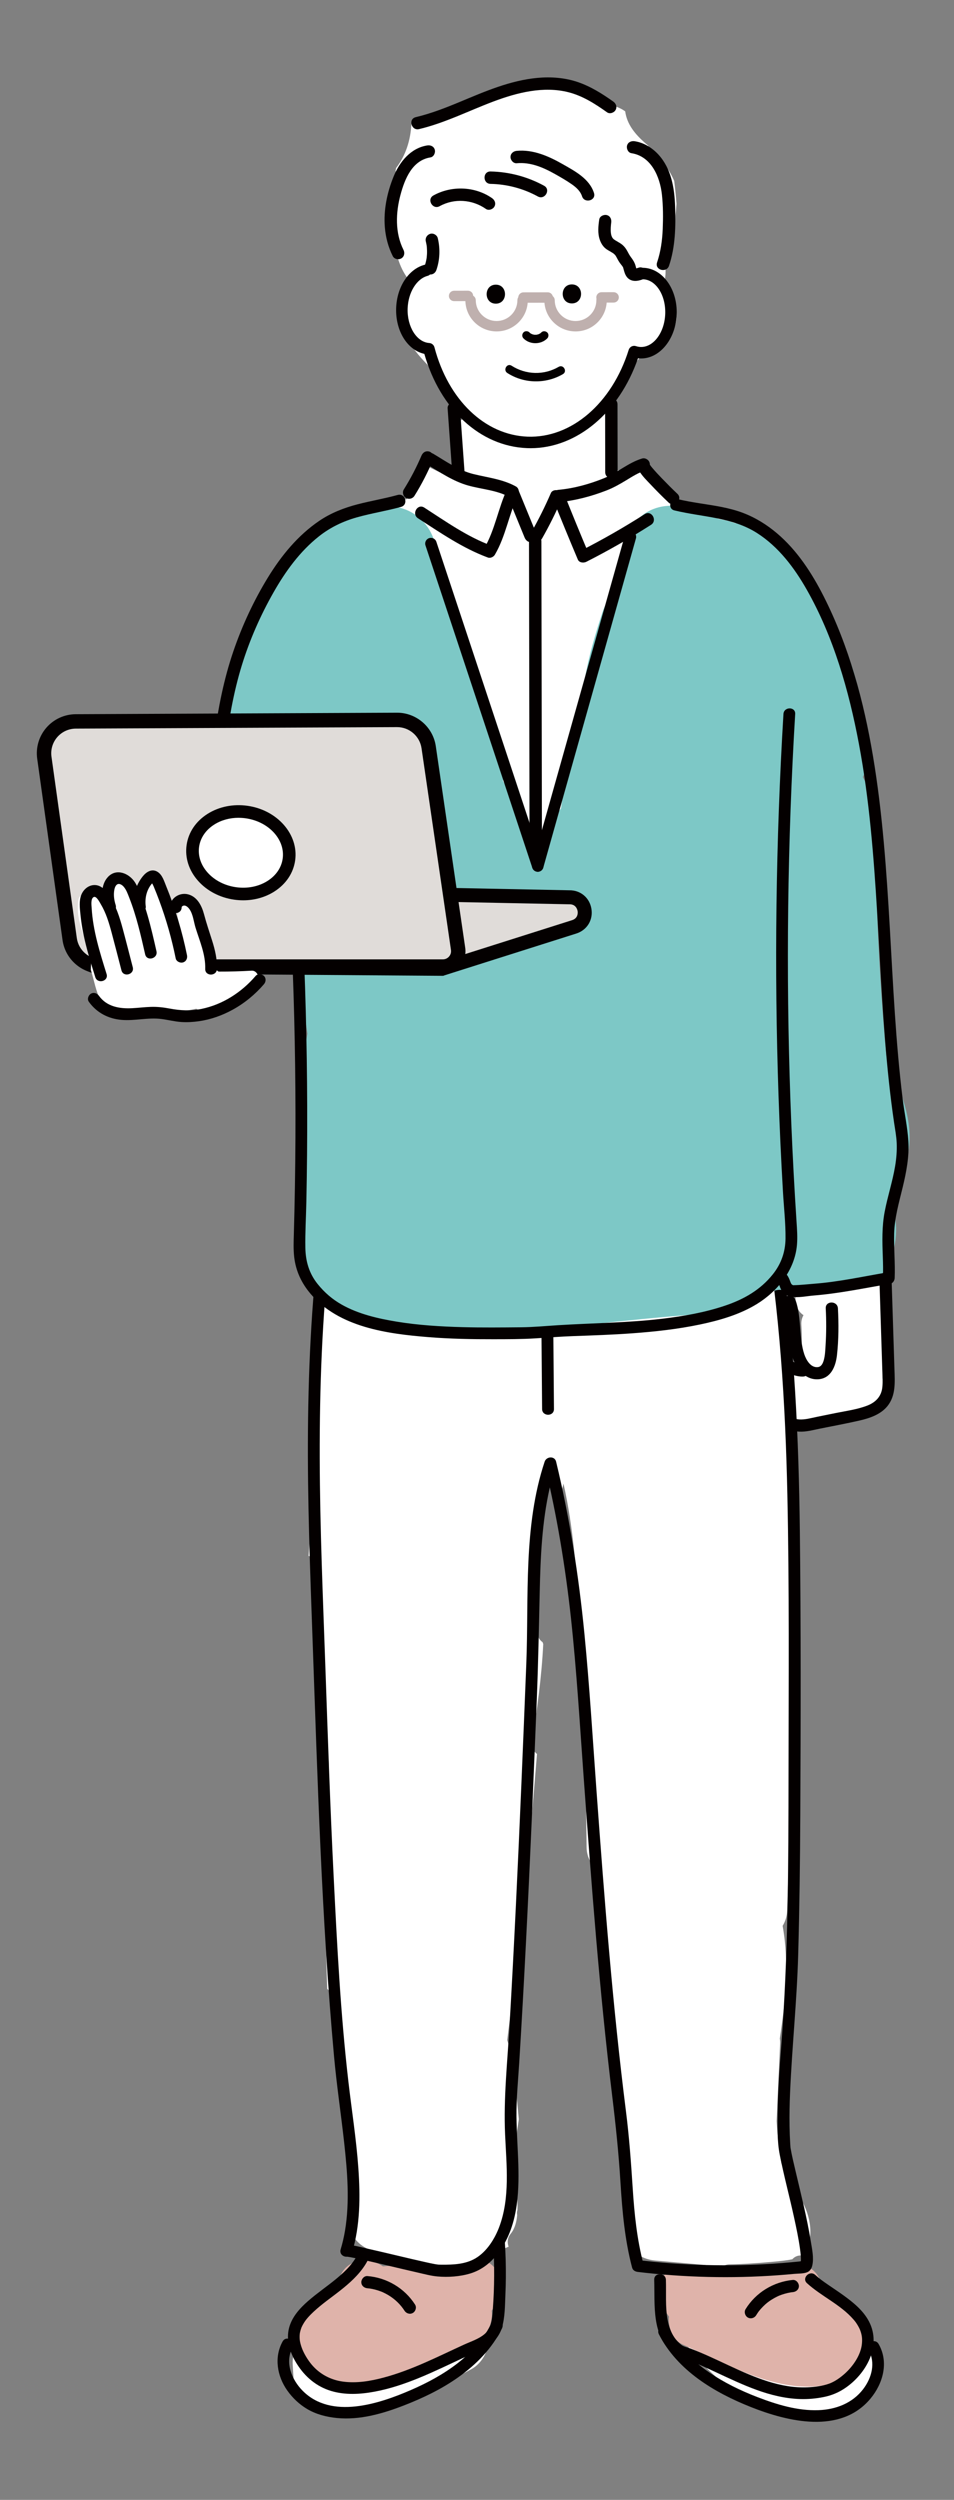 <?xml version="1.0" encoding="UTF-8"?>
<svg id="_レイヤー_1" data-name="レイヤー_1" xmlns="http://www.w3.org/2000/svg" version="1.1" viewBox="0 0 113 296">
  <rect x="0" y="0" width="113" height="296" fill="#808080" stroke="none"/>
  <!-- Generator: Adobe Illustrator 29.5.1, SVG Export Plug-In . SVG Version: 2.1.0 Build 141)  -->
  <defs>
    <style>
      .st0 {
        fill: #e0dcd9;
      }

      .st1 {
        fill: none;
        stroke: #040000;
        stroke-linecap: round;
        stroke-linejoin: round;
        stroke-width: 4.718px;
      }

      .st2 {
        fill: #fff;
      }

      .st3 {
        fill: #7dc8c6;
      }

      .st4 {
        fill: #dfb3aa;
      }

      .st5 {
        fill: #040000;
      }

      .st6 {
        fill: #bfb0ae;
      }
    </style>
  </defs>
  <g>
    <path class="st2" d="M104.528,163.217c.044-1.241.018-2.484-.076-3.721-0-.207-0-.413-0-.62.237-2.277.02-4.625-.001-6.941-0-.228-0-.456-0-.683-0-2.425-3.025-2.88-4.191-1.379-1.443.241-3.091.65-4.168,1.506-.082.026-.165.052-.247.079-1.939.618-2.106,3.351-.671,4.267-.185.322-.284.705-.256,1.142.091,1.417.078,2.838-.109,4.243-.266.009-.528.051-.783.125-.619-.139-1.238-.278-1.857-.417-2.53-.568-4.122,2.898-1.789,4.243.188.108.379.215.574.32.157.194.32.381.49.561.478,1.576,1.852,2.659,3.607,2.738,2.29.103,4.625-.194,6.823-.841,1.887-.556,3.264-2.662,2.655-4.622Z"/>
    <g>
      <path class="st5" d="M97.807,154.918c.077,1.449.074,2.901-.017,4.349-.037.582-.053,1.181-.204,1.748-.095.357-.273.799-.69.857-.867.119-1.407-.853-1.63-1.52-.319-.954-.39-1.966-.472-2.962-.095-1.155-.165-2.356-.568-3.453-.134-.366-.49-.614-.888-.504-.352.097-.639.52-.504.888.807,2.197.292,4.668,1.205,6.845.485,1.157,1.5,2.227,2.856,2.151,1.541-.087,2.097-1.55,2.244-2.869.204-1.829.209-3.694.112-5.529-.049-.924-1.493-.93-1.444,0h0Z"/>
      <path class="st5" d="M104.14,150.689c.098,3.062.195,6.124.293,9.185.024.765.049,1.531.073,2.296.022.691.076,1.393.006,2.083-.111,1.09-.784,1.788-1.776,2.174-1.186.462-2.498.631-3.739.883-.74.15-1.481.301-2.221.451-.698.142-1.423.357-2.142.308-1.165-.079-1.955-1.287-2.632-2.099-.469-.563-.941-1.124-1.406-1.69-.366-.445-.755-.933-.929-1.491-.138-.443-.163-1.021.162-1.401.358-.418.997-.279,1.445-.099.621.248,1.145.694,1.711,1.04.648.395,1.364.688,2.134.664.927-.029.931-1.473,0-1.444-.663.021-1.219-.336-1.754-.69-.602-.398-1.182-.795-1.875-1.022-.697-.228-1.489-.242-2.144.119-.583.321-.993.92-1.137,1.565-.325,1.463.477,2.698,1.366,3.779.525.638,1.057,1.27,1.585,1.905.442.531.88,1.065,1.425,1.495.603.475,1.276.766,2.049.812.821.049,1.657-.183,2.456-.346,1.573-.32,3.157-.607,4.721-.966,1.203-.276,2.504-.714,3.306-1.709.999-1.239.88-2.827.832-4.323-.122-3.827-.244-7.654-.366-11.482-.03-.927-1.473-.931-1.444,0h0Z"/>
    </g>
  </g>
  <path class="st2" d="M57.335,274.737c-1.18-2.017-3.789-2.633-5.798-1.52-2.977,1.65-6.452,2.939-9.774,3.645-.736-.735-1.72-1.199-2.857-1.148-2.183.098-4.378,1.868-4.237,4.237l.095,1.602c.124,2.09,1.85,4.504,4.237,4.237,5.943-.664,11.568-2.35,16.813-5.256,2.001-1.108,2.656-3.855,1.52-5.798Z"/>
  <path class="st2" d="M103.078,277.18c-1.477-1.477-4.559-1.8-5.993,0-.003.004-.239.258-.366.412-.055.036-.115.076-.173.114-.044.013-.099.03-.154.046-.035-.003-.154.003-.362.018-.246-.016-.503-.027-.75-.028.806.004.041-.003-.195-.056-.313-.07-.622-.154-.928-.252-.059-.019-.392-.155-.573-.225-.225-.121-.642-.335-.625-.325-.266-.146-.529-.298-.787-.457-.711-.437-1.008-.638-1.355-.933-1.026-.874-2.214-2.162-2.689-2.839-1.313-1.871-3.706-2.744-5.798-1.52-1.851,1.083-2.842,3.915-1.52,5.798,2.668,3.8,6.184,6.819,10.554,8.482,3.807,1.449,9.003,1.159,11.713-2.243,1.424-1.788,1.746-4.246,0-5.993Z"/>
  <g>
    <path class="st4" d="M56.136,267.463c-3.593.297-7.187.593-10.78.89-1.685-1.221-4.529-.965-5.228,1.65-.107.4-.085.378-.241.579-.336.432-.783.805-1.205,1.148-.571.465-1.802,1.33-2.559,1.994-1.447,1.269-2.088,3.178-1.356,5.008.668,1.669,2.287,2.584,3.947,3.038,6.169,1.686,12.568-2.38,17.961-4.838,1.174-.535,1.73-2.084,1.565-3.329.272-.394.536-.793.785-1.203,1.237-2.034-.387-5.144-2.888-4.938Z"/>
    <path class="st4" d="M81.244,268.128c3.598.237,7.195.474,10.793.711,1.665-1.248,4.512-1.04,5.255,1.563.114.398.091.376.251.575.343.427.796.792,1.223,1.128.579.456,1.824,1.3,2.592,1.952,1.467,1.245,2.141,3.143,1.439,4.985-.641,1.68-2.244,2.622-3.896,3.103-6.141,1.788-12.605-2.171-18.038-4.539-1.183-.515-1.764-2.055-1.62-3.302-.278-.389-.549-.785-.805-1.19-1.27-2.013.302-5.15,2.806-4.985Z"/>
    <path class="st2" d="M95.117,260.838c-.812-1.588-1.751-3.089-2.554-4.675-.283-1.656-.477-3.33-.574-5.011.138-3.067.276-6.133.413-9.2.009-.193-.005-.382-.036-.567.674-4.418,1.139-8.812.342-13.322-.002-.011-.005-.021-.007-.032.318-.515.509-1.12.532-1.761.124-3.545.227-7.092.312-10.638.091-.31.123-.637.079-.973-.016-.118-.031-.236-.047-.353.401-17.763.308-35.536-.289-53.293-.104-3.105-.182-6.216-.359-9.317-.084-1.474-.343-3.018-1.016-4.307 0-.02 0-.041 0-.061.002-.669-.161-1.23-.436-1.685.654-1.175.458-2.485-.221-3.455-.488.226-1.009.342-1.566.333l-1.484.012c-.95.008-1.82-.269-2.592-.754-.259-.013-.52-.019-.779-.009-4.649.176-9.296.393-13.941.653-9.29.519-18.57,1.209-27.836,2.059-.15.014-.297.036-.442.066-1.926-.809-4.738.179-4.818,2.934-.051,1.754-.102,3.508-.152,5.262-.3.502-.478,1.084-.484,1.699-.051,5.232-.102,10.465-.154,15.697-.113.156-.212.323-.299.497.18.227.293.525.295.897.029,4.239-.114,8.472-.455,12.692.532.173.961.621.967,1.351.052,6.288.097,12.576.001,18.863,1.988,1.943,1.4,6.567,1.242,8.847-.09,1.3-.219,2.596-.371,3.888.019.12.035.241.054.361.038.241.116.464.22.673-.147,5.761-.115,11.525.096,17.282,1.696,1.49,1.179,4.75,1.023,6.728-.029.368-.055.747-.081,1.133.757,2.728.545,5.635.996,8.455.659,4.121,1.667,8.078.985,12.272-.017.105-.043.201-.075.291.952,1.954,2.953,2.447,5.049,2.636.729.725,1.61,1.311,2.586,1.708,3.027,1.231,6.309.328,9.026-1.243.544-.314.93-.707,1.187-1.141.274-.089.54-.193.792-.316-.186-.473-.157-1.034.248-1.53.483-.592.686-1.374.763-2.184-.005-.042-.008-.083-.014-.126-.025-.174-.003-.344.051-.503.015-.571-.012-1.136-.031-1.638-.058-1.529-.262-3.053-.273-4.584-.011-1.481.23-3.0.464-4.522-.162-1.688-.325-3.376-.508-5.061-.167-1.536-.414-2.959-.869-4.304,1.442-11.266,2.624-22.562,3.53-33.882-.429-.318-.713-.839-.604-1.503.626-3.812,1.157-7.653,1.342-11.513-.023-.074-.048-.149-.077-.221-.295-.203-.521-.515-.6-.935-.205-.225-.439-.425-.695-.592.07-.381.138-.762.209-1.143.152-.812.31-1.622.47-2.433.08-1.392.212-2.782.313-4.178.097-1.331.162-2.669.09-4.003-.039-.73-.231-1.463-.376-2.19-.101-.193-.162-.422-.164-.69l-.006-.683c-.014-1.728,2.369-1.966,2.912-.631.107-.43.214-.861.324-1.291,1.183,5.247,1.558,10.695,1.915,16.105.032,1.155.104,2.297.233,3.424.097,1.35.205,2.695.335,4.031.117,6.499.164,13.001.253,19.499.016,1.167.528,2.006,1.259,2.524-.782,3.91.575,8.612,1.417,12.329.034,3.864.072,7.728.135,11.591.432.103.788.429.883,1.036.834,5.31.937,10.662,1.181,16.021.021.47-.14.828-.396,1.076.138.654.285,1.306.448,1.956.377,1.51,1.771,2.267,3.199,2.394,1.987.177,3.973.355,5.96.532.565.276,1.207.391,1.834.351.238-.255.581-.425,1.036-.431,1.502-.02,3.005-.124,4.502-.252.8-.069,1.607-.134,2.401-.256.166-.026.336-.065.503-.092.299-.327.723-.515,1.193-.427,1.411-1.724,1.093-4.263.081-6.242Z"/>
    <path class="st6" d="M90.49,140.361c-.052-.82.164-1.61.56-2.305-.127-.029-.256-.045-.388-.042-17.104.497-34.208.994-51.312,1.492-.106.003-.207.016-.304.036-.136-.077-.287-.133-.446-.171.283.583.461,1.229.504,1.913.057.893-.204,1.75-.67,2.487.219.086.477.127.776.106.153.027.306.049.456.063,2.49.228,5.165-.135,7.666-.23,5.215-.199,10.43-.398,15.644-.597s10.43-.398,15.644-.597c2.704-.103,5.408-.206,8.112-.309,1.454-.055,2.836-.029,4.005-.566-.133-.407-.22-.836-.248-1.281Z"/>
    <path class="st5" d="M60.322,142.277c-3.346.021-6.682.293-10.015.557-1.678.133-3.357.25-5.035.381-.834.065-1.668.134-2.501.211-.732.068-1.486.099-2.208.242-.435.086-.873.223-1.312.236-.16.005-.093-.043.006.03.025.018.204.216.122.102-.064-.09.038.112.012.036-.008-.025-.019-.049-.026-.074-.02-.074-.042-.147-.058-.222-.017-.079-.031-.158-.045-.238-.007-.039-.012-.077-.018-.116.004.028.013.103-.002-.024-.024-.203-.041-.407-.053-.611-.028-.443-.036-.888-.031-1.332.005-.392.025-.783.061-1.173.003-.035.008-.07.012-.105-.002.02-.02.126-.002.017.009-.055.017-.11.03-.164.011-.048.028-.095.038-.143.015-.07-.07.128-.033.076.085-.12-.186.165-.181.171.062.056.781-.196.933-.23.361-.08.725-.148,1.09-.206.735-.116,1.478-.185,2.22-.232,3.03-.191,6.073-.049,9.107-.169,3.385-.133,6.77-.26,10.155-.382,6.736-.241,13.474-.458,20.212-.651,1.009-.029,1.981-.079,2.98-.21.955-.126,1.918-.265,2.882-.277.184-.002.368.002.552.017.123.01.03.002.004-.002.032.005.068.009.1.017.037.009.075.019.112.027.129.028-.01.015-.011-.013-.001-.024.123.108.026.004-.078-.084.012.012.029.032.069.089.041.023.11.148.097.175.14.295.195.511.243.951.159,1.997.068,2.963-.036.379-.092.829-.126,1.076.194-.148.388-.295.582-.443-7.799-.5-15.613-.154-23.416.048-2.188.057-4.377.101-6.566.113-.777.004-.778,1.212,0,1.207,7.81-.044,15.614-.51,23.425-.406,2.187.029,4.374.105,6.557.245.234.015.548-.196.582-.443.135-.984.254-1.974.246-2.969-.008-.969-.084-2.203-.824-2.926-.58-.566-1.637-.435-2.37-.381-.995.074-1.982.228-2.972.348-1.348.163-2.729.121-4.085.16-1.759.052-3.518.105-5.277.16-3.575.112-7.15.23-10.725.355-3.552.124-7.104.255-10.656.393-1.671.065-3.342.148-5.015.153-1.576.005-3.152-.022-4.728.03-1.562.052-3.133.181-4.663.509-.355.076-.715.156-1.061.267-.238.076-.411.155-.537.383-.159.286-.178.657-.21.973-.085.857-.078,1.734-.015,2.592.045.609.047,1.682.656,2.048.446.268,1.087.098,1.557.003.226-.046.454-.092.679-.147.035-.009.072-.014.108-.021-.212.038.086-.009.137-.014.261-.028.523-.055.784-.081,1.76-.176,3.524-.31,5.288-.439,3.502-.257,7.002-.59,10.512-.731.869-.035,1.738-.056,2.607-.062.777-.005.778-1.212,0-1.207Z"/>
    <path class="st5" d="M38.053,144.634c-1.083,8.218-1.511,16.507-1.576,24.792-.065,8.304.258,16.6.553,24.897.292,8.196.556,16.393.932,24.586.376,8.187.862,16.371,1.601,24.533.311,3.434.826,6.84,1.204,10.266.377,3.418.669,6.962.106,10.376-.126.765-.3,1.518-.524,2.26-.238.786.864,1.196,1.287.543-.078.12-.527.343-.515.328.006-.007.099.002.111.007.131.048-.009-.003.015.001.077.011.154.025.231.038.395.069.787.153,1.179.239,1.125.244,2.246.511,3.366.775,1.162.274,2.324.552,3.489.817.754.171,1.525.383,2.298.454,1.262.116,2.704.014,3.918-.36,1.387-.427,2.479-1.326,3.335-2.48,2.226-3.003,2.436-6.837,2.332-10.44-.055-1.882-.201-3.762-.22-5.645-.021-2.145.198-4.294.33-6.434.295-4.782.56-9.566.804-14.35.486-9.527.887-19.058,1.272-28.59.172-4.259.253-8.513.348-12.774.092-4.098.269-8.242,1.174-12.254.212-.938.467-1.863.771-2.775h-1.358c1.444,5.985,2.455,12.064,3.117,18.184.679,6.284,1.049,12.604,1.508,18.907.916,12.573,1.854,25.15,3.377,37.667.414,3.402.765,6.781.976,10.203.21,3.396.506,6.789,1.376,10.088.087.328.368.48.679.517,5.503.655,11.062.794,16.589.393.65-.047,1.3-.102,1.948-.164.48-.046,1.084-.009,1.533-.197.351-.146.526-.47.602-.827.193-.903-.039-1.937-.183-2.829-.448-2.777-1.149-5.513-1.79-8.249-.218-.93-.448-1.861-.609-2.804-.026-.15-.012-.093-.006-.036-.014-.146-.022-.293-.031-.44-.044-.706-.07-1.414-.081-2.121-.022-1.31.005-2.62.061-3.929.233-5.454.809-10.877.962-16.337.155-5.538.223-11.077.25-16.617.055-11.163.078-22.334-.052-33.496-.129-11.058-.629-22.131-2.207-33.087-.197-1.37-.413-2.738-.644-4.102-.151-.892-1.509-.513-1.358.374,1.821,10.725,2.498,21.605,2.73,32.47.234,10.955.149,21.924.138,32.88-.012,10.804-.03,21.624-.869,32.4-.205,2.63-.396,5.264-.423,7.903-.017,1.64-.065,3.34.254,4.957.487,2.468,1.146,4.902,1.682,7.36.274,1.259.547,2.526.72,3.804.056.411.103.828.103,1.244 0.0.081-.003.161-.006.241-.006.179-.004-.012-.003.063 0.0.013-.027.154-.04.156-.002 0.0.133-.188.142-.197.061-.065.206-.043.137-.092-.065-.046-.304.03-.404.041-.324.033-.649.065-.973.094-.69.063-1.38.118-2.071.164-1.341.09-2.685.148-4.029.175-2.688.054-5.378-.017-8.06-.214-1.341-.098-2.679-.229-4.014-.388.226.172.453.345.679.517-.78-2.957-1.086-5.983-1.283-9.027-.196-3.03-.411-6.038-.792-9.052-.797-6.305-1.44-12.628-1.998-18.958-.553-6.272-1.023-12.551-1.482-18.831-.459-6.279-.835-12.572-1.449-18.838-.671-6.847-1.737-13.653-3.351-20.343-.171-.709-1.149-.629-1.358,0-2.549,7.664-1.859,16.017-2.174,23.965-.377,9.492-.766,18.984-1.226,28.472-.232,4.784-.482,9.568-.76,14.35-.249,4.277-.716,8.571-.526,12.857.161,3.623.613,7.531-.706,11.002-.534,1.406-1.47,2.893-2.79,3.678-1.191.708-2.619.766-3.969.759-.186-.001-.371-.002-.556-.015.241.017-.188-.034-.275-.05-.383-.071-.763-.155-1.143-.24-1.123-.249-2.242-.516-3.362-.781-1.163-.275-2.326-.552-3.492-.813-.741-.166-1.525-.399-2.288-.438-.339-.017-.632.051-.832.361.429.181.858.362,1.287.543.972-3.214.981-6.655.748-9.976-.241-3.444-.786-6.856-1.182-10.283-.931-8.046-1.341-16.176-1.744-24.263-.409-8.206-.688-16.418-.975-24.63-.29-8.303-.653-16.605-.675-24.914-.022-8.342.276-16.695,1.212-24.989.114-1.011.239-2.022.372-3.031.118-.896-1.291-.887-1.408,0h0Z"/>
    <g>
      <path class="st2" d="M53.014,141c-.1-.346-.314-.617-.583-.812.025-.105.055-.21.093-.315.073-.201-.088-.463-.292-.505-.668-.136-1.342-.175-2.012-.117-.249-.192-.555-.265-.924-.107-.153.066-.274.186-.297.342-.179.115-.233.366-.13.552-.049.002-.098.005-.148.011-.271.034-.46.241-.393.525.03.129.068.256.102.385-.141.173-.249.375-.306.601-.209.822-.214,1.679-.013,2.488.043.306.102.613.184.925.118.45.431.774.815.964.538.473,1.234.511,1.804.212.121.028.248.044.382.043.841-.007,1.405-.593,1.583-1.337.23-.293.371-.668.411-1.071.094-.935-.015-1.881-.275-2.784Z"/>
      <path class="st2" d="M82.937,144.484c-.205-1.112-.409-2.224-.614-3.336-.004-.563-.008-1.126-.012-1.689-.002-.256-.184-.384-.376-.392-.038-.116-.126-.183-.229-.215-.308-.644-.936-.97-1.549-.963-.05-.019-.095-.042-.148-.057-.773-.215-1.9.287-2.018,1.168-.256,1.909-.176,3.735.379,5.589.178.595.57.944,1.022,1.086.198.744.751,1.319,1.601,1.32.811.002,1.747-.779,1.635-1.662-.014-.113-.029-.226-.043-.339.212-.035.405-.228.353-.51Z"/>
      <g>
        <path class="st2" d="M48.072,139.972c.012,1.484.025,2.967.037,4.451"/>
        <path class="st5" d="M47.468,139.972c.012,1.484.025,2.967.037,4.451.006.777,1.214.778,1.207,0-.012-1.484-.025-2.967-.037-4.451-.006-.777-1.214-.778-1.207,0h0Z"/>
      </g>
      <g>
        <path class="st2" d="M52.773,139.345c.242,1.676.484,3.351.726,5.027"/>
        <path class="st5" d="M52.19,139.506c.242,1.676.484,3.351.726,5.027.047.323.457.5.743.422.347-.095.468-.419.422-.743-.242-1.676-.484-3.351-.726-5.027-.047-.323-.457-.5-.743-.422-.347.095-.468.419-.422.743h0Z"/>
      </g>
      <g>
        <path class="st2" d="M78.069,138.536c-.024,1.784.11,3.57.398,5.331"/>
        <path class="st5" d="M77.465,138.536c-.021,1.84.125,3.675.42,5.492.052.322.453.501.743.422.342-.094.474-.42.422-.743-.277-1.709-.397-3.44-.377-5.171.009-.777-1.198-.778-1.207,0h0Z"/>
      </g>
      <g>
        <path class="st2" d="M82.19,138.799c.224,1.678.449,3.356.673,5.035"/>
        <path class="st5" d="M81.586,138.799c.224,1.678.449,3.356.673,5.035.043.323.247.604.604.604.293,0,.647-.278.604-.604-.224-1.678-.449-3.356-.673-5.035-.043-.323-.247-.604-.604-.604-.293,0-.647.278-.604.604h0Z"/>
      </g>
    </g>
    <path class="st5" d="M64.076,150.517c.045,5.44.09,10.881.135,16.321.007.904,1.413.906,1.405,0-.045-5.44-.09-10.881-.135-16.321-.007-.904-1.413-.906-1.405,0h0Z"/>
    <g>
      <path class="st5" d="M42.497,266.663c-.584,1.29-1.52,2.209-2.632,3.133-1.073.89-2.269,1.696-3.375,2.66-.97.846-1.894,1.868-2.239,3.139-.408,1.502.116,3.034.917,4.309.953,1.518,2.309,2.674,4.039,3.197,1.677.508,3.479.402,5.181.083,3.653-.685,7.048-2.393,10.388-3.957.763-.357,1.542-.682,2.3-1.047,1.127-.541,2.001-1.338,2.372-2.562.372-1.225.358-2.61.415-3.879.062-1.398.073-2.798.033-4.197-.02-.711-.055-1.422-.101-2.132-.024-.373-.301-.693-.693-.693-.356,0-.717.317-.693.693.174,2.699.165,5.408-.039,8.105-.077,1.022-.15,2.156-.988,2.866-.68.576-1.602.864-2.404,1.23-3.119,1.426-6.19,3.017-9.52,3.906-1.577.421-3.215.702-4.852.478-1.415-.194-2.735-.868-3.701-2.025-.477-.571-.919-1.32-1.153-1.955-.059-.159-.11-.321-.153-.485-.02-.078-.038-.156-.054-.234-.01-.05-.041-.242-.036-.201.008.06-.011-.135-.013-.162-.004-.062-.006-.124-.007-.187-.002-.151.006-.302.023-.452.009-.082-.003.03-.005.038.006-.038.012-.077.02-.115.014-.067.028-.133.045-.199.036-.141.082-.277.132-.414.046-.125-.037.072.02-.049.029-.062.058-.123.089-.184.068-.131.142-.259.222-.384.076-.119.157-.234.243-.346-.07.092.019-.023.044-.053.053-.064.107-.128.162-.191.207-.235.429-.458.659-.671,1.028-.956,2.043-1.635,3.156-2.513,1.1-.867,2.16-1.814,2.927-2.999.177-.273.332-.558.466-.854.154-.341.098-.745-.249-.948-.297-.174-.793-.094-.948.249h0Z"/>
      <path class="st5" d="M33.475,277.245c-1.033,1.866-.65,4.109.551,5.803.624.881,1.416,1.635,2.346,2.188,1.072.638,2.297.948,3.53,1.07,2.722.27,5.464-.523,7.975-1.501,2.227-.867,4.403-1.911,6.361-3.291,2.155-1.519,4.051-3.437,5.223-5.822.165-.336.091-.749-.249-.948-.305-.179-.782-.089-.948.249-1.916,3.899-5.749,6.337-9.618,8.011-3.782,1.637-9.393,3.485-12.782.092-1.331-1.332-2.16-3.403-1.192-5.153.432-.781-.764-1.48-1.196-.699h0Z"/>
      <path class="st5" d="M43.518,270.945c.063.005.126.011.189.017.019.002.18.024.072.008.113.017.225.037.336.06.235.048.468.11.696.184.108.035.215.073.322.114.028.011.159.063.074.027.058.024.116.051.173.077.218.101.431.214.637.338.759.456,1.428,1.1,1.899,1.836.21.328.642.461.988.259.327-.191.47-.658.259-.988-1.244-1.946-3.346-3.19-5.643-3.377-.389-.032-.722.354-.722.722,0,.417.332.69.722.722h0Z"/>
    </g>
    <g>
      <path class="st5" d="M95.586,270.345c1.747,1.584,3.978,2.528,5.519,4.308.18.208.274.331.435.587.139.221.283.502.343.662.212.567.266.993.211,1.603-.12,1.318-1.03,2.651-2.03,3.548-.531.476-1.207.961-1.886,1.198-.787.275-1.68.384-2.51.421-1.611.072-3.192-.221-4.723-.703-3.187-1.002-6.081-2.729-9.201-3.904-.339-.128-.779-.203-1.057-.433-.302-.25-.583-.53-.804-.856-.426-.629-.661-1.338-.801-2.08-.296-1.561-.156-3.177-.207-4.755-.029-.889-1.415-.893-1.385,0,.098,2.991-.347,6.638,2.298,8.735.397.314.81.441,1.28.611.415.15.826.312,1.233.48.809.334,1.603.704,2.397,1.073,1.624.756,3.244,1.531,4.929,2.142,1.653.6,3.383,1.024,5.147,1.08.934.03,1.874-.055,2.79-.238.924-.185,1.743-.522,2.526-1.05,2.495-1.681,4.367-4.997,2.833-7.912-.68-1.293-1.865-2.249-3.028-3.089-.596-.43-1.21-.834-1.815-1.251-.577-.397-1.015-.706-1.514-1.158-.659-.598-1.642.379-.98.98h0Z"/>
      <path class="st5" d="M102.873,278.243c.871,1.515.385,3.322-.639,4.655-1.275,1.659-3.231,2.405-5.28,2.48-2.487.09-4.931-.662-7.228-1.543-2.014-.773-3.974-1.727-5.754-2.952-1.951-1.343-3.64-3.059-4.726-5.179-.407-.794-1.602-.094-1.196.699,2.194,4.284,6.556,6.885,10.888,8.604,4.403,1.747,10.613,3.238,14.148-.972,1.513-1.802,2.218-4.344.984-6.491-.444-.773-1.642-.076-1.196.699h0Z"/>
      <path class="st5" d="M93.906,269.958c-2.292.224-4.38,1.491-5.592,3.459-.204.332-.072.794.259.988.344.201.783.074.988-.259.066-.106.133-.212.204-.314.028-.041.058-.081.087-.122.138-.194-.038.044.046-.062.147-.186.306-.363.473-.531.37-.372.637-.582,1.053-.842.201-.126.409-.241.623-.345.045-.022.09-.043.136-.064-.002.001.169-.074.12-.053.031-.013.212-.081.299-.111.224-.078.452-.143.684-.196.122-.028.244-.052.367-.072.049-.008.099-.016.148-.023-.127.017.105-.009.106-.009.388-.038.722-.305.722-.722,0-.361-.332-.76-.722-.722h0Z"/>
    </g>
  </g>
  <path class="st2" d="M103.665,97.281c-.257-.795-.685-1.514-1.232-2.111.071-.98-.31-1.94-.944-2.713.008-.771-.002-1.543-.032-2.312-.134-3.42-.517-6.976-1.459-10.277-.571-2.003-1.452-3.936-2.734-5.542-.102-.359-.21-.716-.331-1.069-.122-.355-.254-.706-.396-1.052-1.168-4.95-3.53-9.683-8.689-10.904-1.244-.294-2.481-.371-3.72-.395-.212-.095-.43-.183-.658-.259-1.037-.344-2.065-.395-3.047-.21-.174-.087-.347-.174-.521-.261-.155-.625-.433-1.174-.806-1.639-.259-.487-.591-.937-.983-1.329-1.119-1.119-2.336-1.356-3.838-1.552-.407-.053-.799-.024-1.175.062-.124-.329-.255-.654-.397-.973l-.868-2.486c.406-2.597.878-5.183,1.412-7.759.253-.072.502-.151.747-.242.146-.035.29-.079.433-.126.013-.214.09-.423.249-.608.179-.207.371-.383.575-.528.306-.408.654-.809,1.045-.996.309-.148.742-.181,1.081-.042.049-.033.099-.065.146-.101,1.811-1.365,3.177-3.541,2.407-5.915-.283-.871-.714-1.668-1.275-2.346.181-.732.23-1.497.129-2.244-.043-.321-.112-.637-.197-.949.263-.656.481-1.328.65-2.014.168-.171.328-.347.478-.528.18-1.238.328-2.479.417-3.725-.068-.904-.16-1.806-.271-2.707-.557-1.321-1.432-2.461-2.593-3.413-.267-.219-.418-.485-.481-.761-.129-.107-.255-.212-.373-.317-1.181-1.045-2.152-2.208-2.359-3.748-.18-.134-.375-.254-.588-.355-.346-.164-.692-.302-1.039-.415-.648-.729-1.487-1.221-2.51-1.612-.696-.266-1.409-.44-2.135-.544-.243-.173-.497-.334-.761-.482-.049-.085-.102-.165-.155-.246-1.763-.328-3.613.062-5.327.506-2.073.537-4.066,1.215-6.057,2.005-2.116.841-4.209,1.666-6.354,2.295-.139.119-.272.244-.402.372-.098,1.871-.655,3.676-1.808,5.18-.021.111-.042.223-.067.334.017.116.036.232.059.346-.008.168-.009.339.001.512-.149.169-.288.351-.418.552-.022.056-.043.108-.064.16-.022.07-.049.135-.078.195-.005.013-.01.025-.015.038-.352,2.201-.241,4.36.054,6.527.137.177.281.343.431.496.202,1.775.895,3.408,2.093,4.665-.42.376-.778.858-1.036,1.46-1.309,3.048.689,5.93,2.767,8.018.062.103.124.205.191.305.25.373.582.653.949.837.505.526.976,1.078,1.346,1.72.576 1.0.875,1.815,1.303,2.85.103.25.209.496.316.74-.613.398-1.019,1.074-1.023,1.865-.004.701-.007,1.402-.011,2.103.065.188.132.374.215.556.442.967-.536,2.336-1.632,1.842-.643-.29-1.271-.609-1.91-.906-.812.565-1.429,1.4-1.798,2.433-.184.515-.309,1.034-.383,1.551-1.347.186-2.643.55-3.708.975-1.637.655-3.138,1.501-4.495,2.507-1.114.003-2.216.395-2.958,1.271-1.002,1.182-1.829,2.448-2.48,3.77-.109.077-.218.157-.325.241-2.068,1.62-3.831,3.611-5.257,5.839-.01.305-.044.628-.075.974-.135,1.472-.574,2.885-.97,4.302-.882,3.159-1.216,6.482-1.396,9.747-.028.506-.279.846-.616,1.031.1,1.745-.254,3.682-.271,5.032-0.0.006-.001.011-.001.017.143.511.304,1.017.483,1.516-.035.752-.05,1.506-.041,2.261.007.584.118,1.115.302,1.595h.186c.029-.016.061-.028.091-.042.011.06.025.12.039.18h76.871c.345-.958.407-2.01.077-3.031Z"/>
  <path class="st3" d="M29.357,100.546c.529-.529,1.413-.363,1.883.132.182.191.279.418.31.653h29.295c1.277-1.652,1.639-4.054.489-5.951-.587-.968-1.174-1.936-1.762-2.904.165-.783.161-1.618-.038-2.452-.991-4.148-2.888-8.011-4.613-11.891-.559-2.265-1.118-4.53-1.677-6.795-.103-.491-.206-.982-.308-1.473-.058-.276-.143-.54-.251-.791l-.181-.733c-.111-.449-.209-.922-.309-1.405-.079-.664-.215-1.313-.442-1.943-.216-.802-.49-1.575-.89-2.245-1.245-2.087-3.451-3.004-5.597-2.78-2.295-.35-4.774.241-6.711,1.455-2.558,1.603-4.251,4.023-5.495,6.704-.412.353-.792.765-1.133,1.226-2.599,3.509-3.629,7.816-4.069,12.089-2.616,4.574-1.876,10.448-1.259,15.439.167,1.35.431,2.485,1.342,3.501.173.349.369.677.597.981l.817-.817Z"/>
  <path class="st3" d="M105.141,125.395c-.052-.134-.105-.265-.158-.395-.563-6.139-.944-12.293-1.142-18.454.033-.324.049-.654.041-.991-.07-2.962-.139-5.924-.209-8.886-.037-1.557-.527-3.092-1.349-4.415-.042-.084-.084-.167-.128-.249.349-.679.529-1.445.46-2.271-.338-4.058-.649-8.274-2.207-12.079-1.016-2.481-2.372-4.804-4.186-6.71-.936-2.431-2.344-4.679-4.159-6.536-1.076-1.101-2.4-1.939-3.905-2.298-.378-.09-.753-.144-1.122-.165-.621-.226-1.264-.389-1.914-.486-1.412-.607-2.876-1.096-4.362-1.436-2.191-.501-4.807.31-5.915,2.407-.497.941-.716,1.965-.658,2.965-.42,1.548-.839,3.097-1.259,4.645-.731.637-1.301,1.49-1.632,2.516-.821,2.548-1.606,5.151-2.063,7.799-1.143,4.865-2.041,9.78-2.74,14.74-.002.008-.005.016-.007.024l.004.001c-.028.202-.055.404-.083.606-.24.303-.481.605-.721.908-.876,1.103-1.443,2.287-1.493,3.561-.701-1.287-1.452-2.544-2.259-3.761-1.009-1.522-2.493-2.794-4.186-3.525-.42-.799-.938-1.515-1.487-2.02-1.384-1.271-2.941-2.054-4.812-2.305-.802-.108-1.586-.095-2.342.014-.03-.213-.058-.426-.089-.639-.36-2.486-2.698-4.522-4.852-5.431-2.256-.952-5.355-1.115-7.459.422-.266.195-.533.389-.799.584-1.816,1.327-3.233,2.762-3.851,5.008-.552,2.006-.303,4.677.845,6.458.113.175.236.346.364.515.778,6.439,1.288,12.906,1.527,19.389.053,1.426.47,2.833,1.167,4.077.019.258.039.517.066.775.093.914.209,1.787.353,2.636-.181.948-.333,1.92-.462,2.927-.352,2.745-.423,5.507-.504,8.27-.085,2.931-.343,5.917-.228,8.846.02.506.074,1.004.156,1.493-.786,3.221.156,6.608,2.465,8.989,1.057,1.091,2.365,2.091,3.734,2.761,2.928,1.433,5.865,2.015,9.114,2.224,2.405.155,4.829.183,7.255.172,8.13-.761,16.23-1.835,24.374-2.432,2.794-.609,5.518-1.511,8.312-2.118.551-.573,1.292-.916,2.129-.761h.222c.38,0,.686.117.92.302.295-.216.662-.326,1.055-.279.178.022.347.077.502.158.229-.007.458-.018.687-.028.172-.083.37-.138.595-.153.868-.056,1.743-.076,2.616-.108,1.24-.138,2.477-.309,3.715-.486.043-.006.084-.009.125-.012.771-.62,1.422-1.365,1.871-2.215,1.207-2.285,1.423-5.029.512-7.386-.037-.441-.074-.882-.11-1.323.677-1.002,1.243-2.065,1.691-3.296,1.592-4.375-.462-8.523-2.022-12.544Z"/>
  <g>
    <g>
      <g>
        <path class="st5" d="M62.838,53.069c-.137,0-.273-.003-.41-.008-5.543-.212-10.28-4.575-12.166-11.16-2.007-.444-3.441-2.725-3.337-5.449.096-2.506,1.483-4.605,3.374-5.102.363-.096.735.121.831.484.096.363-.121.735-.484.831-1.296.341-2.289,1.956-2.361,3.839-.083,2.166,1.067,4.01,2.562,4.111.291.02.537.223.612.505,1.644,6.235,5.97,10.389,11.023,10.582,5.182.197,10-3.932,11.986-10.276.054-.174.177-.319.34-.402.163-.083.352-.097.525-.039.175.059.356.092.537.099,1.523.061,2.84-1.692,2.925-3.903.084-2.21-1.09-4.056-2.619-4.114-.375-.014-.668-.33-.653-.705.014-.375.33-.672.705-.653,2.278.087,4.039,2.566,3.925,5.525-.113,2.959-2.061,5.293-4.336,5.209-.083-.003-.165-.009-.247-.019-2.229,6.442-7.252,10.646-12.731,10.646Z"/>
        <path class="st1" d="M75.888,32.393"/>
      </g>
      <g>
        <path class="st5" d="M92.033,151.781c.257.111.317.635.497.928.251.41.657.733,1.135.823.878.166,1.855-.066,2.735-.137,3.056-.245,6.044-.886,9.063-1.394.306-.052.498-.387.51-.67.073-1.753-.11-3.504-.063-5.257.05-1.893.572-3.667,1.013-5.495.431-1.786.789-3.634.67-5.48-.107-1.659-.469-3.318-.673-4.969-.827-6.721-1.13-13.492-1.521-20.249-.394-6.794-.862-13.6-1.989-20.318-1.095-6.529-2.844-13.033-5.851-18.96-1.396-2.752-3.142-5.435-5.514-7.447-1.212-1.028-2.562-1.868-4.051-2.431-1.653-.625-3.414-.862-5.15-1.136-.87-.137-1.736-.288-2.593-.495-.869-.21-1.24,1.13-.37,1.341,3.328.806,6.819.784,9.794,2.684,2.539,1.621,4.405,4.098,5.876,6.685,3.187,5.605,5.003,11.974,6.187,18.277,1.238,6.585,1.754,13.28,2.16,19.96.405,6.675.677,13.363,1.391,20.015.174,1.619.375,3.234.611,4.845.119.817.281,1.631.314,2.457.037.913-.038,1.83-.189,2.731-.307,1.833-.898,3.599-1.242,5.422-.328,1.741-.28,3.492-.216,5.253.031.856.05,1.711.014,2.567l.51-.67c-2.874.483-5.723,1.118-8.634,1.339-.826.063-1.643.161-2.472.176-.16.003.043.043-.059-.002.061.028-.095-.05-.121-.073-.127-.112-.174-.297-.233-.45-.169-.443-.377-.872-.839-1.07-.347-.149-.742-.1-.951.249-.175.291-.095.803.249.951h0Z"/>
        <path class="st5" d="M26.816,99.011c-.892-3.396-.619-6.895-.166-10.336.441-3.354.999-6.673,1.998-9.912.927-3.005,2.2-5.894,3.754-8.627,1.41-2.481,3.116-4.841,5.37-6.625,1.338-1.06,2.837-1.782,4.475-2.247,1.732-.491,3.517-.765,5.252-1.243.91-.251.524-1.668-.39-1.416-1.576.434-3.19.701-4.771,1.113-1.609.419-3.157,1.024-4.536,1.963-2.532,1.723-4.495,4.128-6.082,6.722-1.671,2.731-3.042,5.682-4.077,8.711-1.127,3.295-1.79,6.685-2.265,10.127-.559,4.051-1.031,8.145.024,12.162.24.913,1.657.526,1.416-.39h0Z"/>
        <path class="st5" d="M53.019,48.347c.181,2.536.361,5.071.542,7.607.028.396.317.734.734.734.376,0,.763-.337.734-.734-.181-2.536-.361-5.071-.542-7.607-.028-.396-.317-.734-.734-.734-.376,0-.763.337-.734.734h0Z"/>
        <path class="st5" d="M71.674,47.881c.005,2.678.009,5.356.014,8.034.002.945,1.47.947,1.469,0-.005-2.678-.009-5.356-.014-8.034-.002-.945-1.47-.947-1.469,0h0Z"/>
        <path class="st5" d="M76.372,60.874c-2.482,1.584-5.04,3.046-7.665,4.38.335.088.67.176,1.005.263-.978-2.317-1.932-4.644-2.865-6.98-.236.31-.472.62-.708.929,1.955-.181,3.852-.678,5.68-1.384.834-.322,1.598-.758,2.361-1.22.72-.436,1.445-.906,2.256-1.153-.13-.472-.26-.944-.39-1.416-1.551.59.394,2.41.942,2.994.713.761,1.45,1.504,2.209,2.22.687.648,1.728-.388,1.038-1.038-.62-.585-1.222-1.191-1.814-1.805-.391-.406-.779-.817-1.143-1.248-.037-.044-.073-.087-.109-.131-.013-.016-.147-.186-.073-.09.055.072-.096-.133-.126-.178-.034-.053-.06-.128-.101-.174.107.119.059.168.039.085.072.286-.108.643-.472.781.371-.141.625-.495.513-.903-.103-.375-.522-.629-.903-.513-1.635.499-2.924,1.685-4.491,2.325-1.718.701-3.566,1.21-5.415,1.381-.422.039-.901.446-.708.929.98,2.453,1.986,4.897,3.013,7.33.16.38.689.424,1.005.263,2.625-1.334,5.183-2.796,7.665-4.38.794-.507.059-1.779-.741-1.268h0Z"/>
        <path class="st5" d="M50.593,55.006c1.552.93,3.103,1.994,4.866,2.484,1.63.453,3.389.541,4.896,1.372-.088-.335-.176-.67-.263-1.005-1.082,2.293-1.453,4.882-2.741,7.08.276-.113.553-.225.829-.337-2.859-1.056-5.384-2.861-7.928-4.499-.797-.513-1.534.758-.741,1.268,2.662,1.713,5.289,3.543,8.279,4.647.301.111.675-.074.829-.337,1.294-2.209,1.657-4.783,2.741-7.08.166-.352.108-.799-.263-1.005-1.557-.86-3.322-1.042-5.021-1.462-1.729-.427-3.233-1.491-4.741-2.394-.813-.487-1.552.782-.741,1.268h0Z"/>
        <path class="st5" d="M49.913,53.971c.024-.057.019-.045-.016.037-.02.047-.041.094-.061.141-.041.094-.082.188-.124.282-.073.164-.148.327-.225.49-.164.348-.335.694-.512,1.035-.355.683-.739,1.352-1.147,2.005-.204.326-.08.823.263,1.005.361.191.787.085,1.005-.263.866-1.384,1.601-2.836,2.233-4.341.149-.355-.16-.823-.513-.903-.43-.098-.743.132-.903.513h0Z"/>
        <path class="st5" d="M60.005,58.444c.712,1.737,1.424,3.473,2.136,5.21.15.367.488.627.903.513.347-.095.664-.534.513-.903-.712-1.737-1.424-3.473-2.136-5.21-.15-.367-.488-.627-.903-.513-.347.095-.664.534-.513.903h0Z"/>
        <path class="st5" d="M65.248,58.385c-.682,1.581-1.45,3.122-2.301,4.619-.19.334-.09.818.263,1.005.349.184.802.093,1.005-.263.851-1.496,1.619-3.038,2.301-4.619.152-.352.116-.804-.263-1.005-.316-.167-.842-.113-1.005.263h0Z"/>
        <path class="st5" d="M62.659,64.091c.008,4.795.017,9.59.025,14.386.009,4.819.017,9.638.026,14.457.005,2.709.01,5.419.014,8.128.002.945,1.47.947,1.469,0-.008-4.795-.017-9.59-.025-14.386-.009-4.819-.017-9.638-.026-14.457-.005-2.709-.01-5.419-.014-8.128-.002-.945-1.47-.947-1.469,0h0Z"/>
      </g>
      <path class="st5" d="M70.357,22.849c-.544-1.697-2.27-2.592-3.72-3.419-1.649-.94-3.492-1.752-5.434-1.569-.395.037-.734.311-.734.734,0,.368.337.772.734.734,1.653-.155,3.171.51,4.581,1.305.67.378,1.345.766,1.975,1.209.502.353.99.797,1.182,1.396.287.896,1.706.513,1.416-.39h0Z"/>
      <path class="st5" d="M64.449,21.995c-1.948-1.067-4.127-1.648-6.348-1.691-.945-.018-.945,1.45,0,1.469,1.961.038,3.886.549,5.606,1.491.829.454,1.571-.814.741-1.268h0Z"/>
      <path class="st5" d="M58.291,23.469c-2.022-1.418-4.81-1.517-6.957-.323-.826.46-.086,1.728.741,1.268,1.72-.957,3.867-.805,5.475.323.325.228.816.059,1.005-.263.214-.367.062-.776-.263-1.005h0Z"/>
      <path class="st5" d="M49.635,15.288c3.07-.728,5.888-2.173,8.828-3.276,2.797-1.05,5.928-1.847,8.898-1.083,1.678.432,3.146,1.375,4.543,2.37.323.23.817.057,1.005-.263.216-.369.061-.774-.263-1.005-1.31-.933-2.68-1.795-4.211-2.315-1.526-.518-3.18-.642-4.778-.493-3.246.303-6.214,1.605-9.19,2.843-1.702.708-3.423,1.38-5.221,1.806-.919.218-.53,1.635.39,1.416h0Z"/>
      <path class="st5" d="M50.597,17.222c-1.95.313-3.265,1.939-3.971,3.669-.768,1.881-1.209,3.978-1.041,6.015.099,1.201.4,2.35.942,3.428.178.354.678.455,1.005.263.361-.211.442-.649.263-1.005-1.017-2.024-.927-4.41-.35-6.548.504-1.869,1.386-4.061,3.543-4.407.392-.063.61-.551.513-.903-.115-.417-.51-.576-.903-.513h0Z"/>
      <path class="st5" d="M74.787,18.139c2.355.361,3.389,2.799,3.618,4.914.146,1.345.148,2.724.093,4.074-.055,1.345-.237,2.671-.669,3.95-.303.898,1.115,1.283,1.416.39.753-2.233.799-4.645.722-6.978-.072-2.206-.437-4.5-1.979-6.187-.734-.803-1.727-1.414-2.812-1.58-.392-.06-.79.099-.903.513-.095.348.119.843.513.903h0Z"/>
      <path class="st5" d="M70.98,25.98c-.116.788-.203,1.638.064,2.407.137.394.35.762.675,1.03.181.149.377.253.579.369.079.045.158.092.234.141.034.022.067.045.101.067.192.12-.04-.04.047.032.046.038.09.078.133.12.036.036.151.184.037.026.059.083.112.168.161.258.123.224.234.451.38.661.045.064.092.126.139.188.055.073.111.145.169.216.007.008.093.126.035.041-.05-.073.035.07.049.092.087.139-.012-.079.033.078.062.211.112.428.188.633.136.368.354.673.726.827.429.178.899.087,1.323-.061.374-.131.623-.502.513-.903-.1-.363-.527-.644-.903-.513-.112.039-.225.069-.339.102-.094.017-.097.019-.009.006-.038.003-.077.004-.115.002.023.014.169.055.11.025.091.046.081.027.123.123-.026-.058-.073-.216-.02-.019-.017-.061-.04-.122-.057-.183-.033-.117-.061-.236-.097-.352-.112-.355-.324-.68-.51-.92-.188-.244-.322-.516-.47-.785-.145-.263-.33-.506-.56-.7-.298-.253-.849-.504-1.048-.682-.195-.174-.288-.476-.315-.743-.021-.211-.021-.424-.011-.635.005-.113.014-.227.026-.34.014-.142.013-.125.026-.216.058-.392-.098-.789-.513-.903-.346-.095-.845.118-.903.513h0Z"/>
      <path class="st5" d="M50.439,28.59c.033.139.063.279.087.42.011.066.032.177.009.047.014.08.019.163.026.244.022.264.027.531.014.796-.007.133-.022.264-.033.397-.007.055-.004.041.007-.043-.006.04-.012.081-.018.121-.01.06-.021.121-.032.181-.055.281-.131.556-.225.827-.126.363.143.819.513.903.409.093.768-.124.903-.513.419-1.208.463-2.529.165-3.769-.09-.374-.535-.632-.903-.513-.389.126-.609.503-.513.903h0Z"/>
    </g>
    <path class="st5" d="M67.739,35.927c1.448,0,1.45-2.25,0-2.25-1.448,0-1.45,2.25,0,2.25h0Z"/>
    <path class="st5" d="M58.73,35.956c1.448,0,1.45-2.25,0-2.25-1.448,0-1.45,2.25,0,2.25h0Z"/>
    <path class="st5" d="M62.004,40.067c.743.758,2.069.758,2.815.005.184-.186.2-.524,0-.707-.199-.183-.511-.199-.707,0-.033.034-.068.065-.104.096-.052.045.02-.023.035-.027-.016.004-.043.03-.058.039-.039.025-.08.049-.121.07-.018.009-.048.018-.063.03.012-.01.107-.041.042-.018-.089.031-.177.059-.27.076-.018.003-.037.005-.056.009.142-.029.073-.01.035-.007-.047.004-.094.006-.141.006-.042-0-.085-.002-.127-.005-.021-.002-.107-.013-.018-0.0.093.013-.003-.002-.017-.004-.088-.017-.173-.042-.257-.072-.053-.019-.043-.047.029.013-.013-.011-.035-.017-.05-.024-.042-.021-.082-.044-.122-.069-.02-.012-.038-.028-.058-.039-.049-.027.096.082.023.018-.035-.031-.07-.062-.103-.096-.184-.187-.526-.198-.707,0-.185.201-.196.508,0,.707h0Z"/>
    <path class="st5" d="M60.091,44.166c1.984,1.276,4.553,1.319,6.588.133.556-.324.053-1.189-.505-.864-1.74,1.015-3.887.955-5.578-.133-.543-.349-1.045.516-.505.864h0Z"/>
    <g>
      <path class="st6" d="M58.82,39.242c-2.036 0-3.694-1.654-3.697-3.69-.001-.34.275-.617.615-.617h.001c.34,0,.616.275.616.615.002,1.357,1.108,2.46,2.465,2.46h.004c.658-.001,1.277-.259,1.742-.725.465-.466.72-1.086.719-1.744-.001-.34.275-.617.615-.617h.001c.34,0,.616.275.616.615.002.988-.381,1.917-1.078,2.616-.697.699-1.625,1.086-2.612,1.087h-.007Z"/>
      <path class="st6" d="M68.173,39.242c-.985,0-1.911-.383-2.609-1.078-.7-.697-1.086-1.625-1.087-2.612-.001-.34.275-.617.615-.617h.001c.34,0,.616.275.616.615.001.658.259,1.277.725,1.742.465.464,1.083.719,1.739.719h.005c.658-.001,1.277-.259,1.742-.725.465-.466.72-1.086.719-1.744-.001-.34.275-.617.615-.617h.001c.34,0,.616.275.616.615.002.988-.381,1.917-1.078,2.616-.697.7-1.625,1.086-2.612,1.087h-.007Z"/>
      <path class="st6" d="M62.003,35.848c-.34,0-.616-.275-.616-.615-.001-.34.275-.617.615-.617l2.876-.005h.001c.34,0,.616.275.616.615.001.34-.275.617-.615.617l-2.876.005h-.001Z"/>
      <path class="st6" d="M71.246,35.831c-.34,0-.616-.275-.616-.615-.001-.34.275-.617.615-.617l1.438-.003h.001c.34,0,.616.275.616.615.001.34-.275.617-.615.617l-1.438.003h-.001Z"/>
      <path class="st6" d="M53.787,35.657c-.34,0-.616-.275-.616-.615-.001-.34.275-.617.615-.617l1.643-.003h.001c.34,0,.616.275.616.615.001.34-.275.617-.615.617l-1.643.003h-.001Z"/>
    </g>
    <path class="st5" d="M63.699,103.222c-.285,0-.551-.181-.645-.466l-12.657-38.177c-.118-.356.075-.741.431-.859.356-.119.741.075.859.431l12.657,38.177c.118.356-.075.741-.431.859-.071.024-.143.035-.214.035Z"/>
    <path class="st5" d="M63.699,103.222c-.061,0-.123-.008-.185-.026-.361-.102-.572-.477-.47-.839l10.975-38.981c.102-.362.477-.572.839-.47.361.102.572.477.47.839l-10.975,38.981c-.084.3-.357.496-.654.496Z"/>
    <path class="st5" d="M92.799,84.547c-.451,7.528-.727,15.066-.824,22.606-.097,7.538-.016,15.078.242,22.612.13,3.791.305,7.58.525,11.367.106,1.832.321,3.684.302,5.52-.017,1.58-.512,2.991-1.498,4.228-1.486,1.864-3.448,2.975-5.7,3.73-2.369.794-4.857,1.233-7.333,1.53-4.129.495-8.278.513-12.422.773-1.447.091-2.9.231-4.35.245-2.316.022-4.633.047-6.949-.015-2.609-.071-5.23-.228-7.808-.652-2.241-.369-4.545-.904-6.514-2.019-1.099-.622-2.024-1.415-2.843-2.431-1.009-1.252-1.428-2.69-1.457-4.281-.033-1.824.081-3.658.118-5.482.038-1.868.065-3.736.082-5.604.066-7.52-.046-15.041-.334-22.556-.288-7.514-.753-15.021-1.394-22.513-.157-1.837-.325-3.673-.503-5.508-.036-.374-.294-.695-.695-.695-.348,0-.732.319-.695.695.741,7.629,1.3,15.276,1.676,22.932.373,7.608.564,15.225.574,22.841.005,3.833-.036,7.667-.123,11.499-.021.922-.045,1.844-.071,2.765-.026.898-.06,1.8.041,2.695.188,1.662.868,3.106,1.949,4.375,3.369,3.955,9.048,4.725,13.928,5.118,2.57.207,5.15.256,7.728.251,1.669-.003,3.336-0,5.002-.105,1.469-.092,2.939-.211,4.41-.263,2.339-.083,4.678-.162,7.012-.332,2.687-.195,5.379-.49,8.018-1.041,2.331-.487,4.717-1.173,6.761-2.43,2.47-1.519,4.486-4.036,4.744-6.988.081-.928.01-1.861-.051-2.788-.063-.971-.124-1.941-.182-2.912-.112-1.893-.213-3.787-.303-5.682-.362-7.627-.541-15.262-.538-22.898.003-7.686.191-15.372.563-23.05.09-1.847.19-3.693.301-5.539.054-.894-1.337-.891-1.39,0h0Z"/>
  </g>
  <g>
    <g>
      <path class="st0" d="M67.419,106.244l-36.855-.738-19.549,7.074c-.991.359-.74,1.826.315,1.833l41.015.3h0c.035-.015,8.206-2.602,15.664-4.968,1.98-.628,1.486-3.556-.59-3.502Z"/>
      <path class="st5" d="M52.509,115.544l-41.185-.301c-.874-.006-1.588-.613-1.736-1.474-.148-.861.323-1.671,1.145-1.968l19.694-7.127,36.991.741c1.332-.028,2.413.871,2.634,2.187.222,1.322-.515,2.529-1.793,2.934l-8.485,2.69c-3.791,1.202-6.813,2.159-7.14,2.265l-.126.053ZM30.702,106.338l-19.404,7.022c-.043.015-.091.033-.075.128.016.095.07.096.113.096l40.883.299c.43-.139,1.885-.6,7.055-2.238l8.484-2.69c.759-.241.682-.94.659-1.078-.023-.138-.179-.826-.976-.804l-.019 0-.019-0-36.701-.735Z"/>
    </g>
    <g>
      <path class="st0" d="M52.456,114.448H11.992c-1.883,0-3.478-1.388-3.739-3.253l-3.001-21.478c-.316-2.264,1.436-4.287,3.721-4.298l38.048-.178c1.881-.009,3.482,1.369,3.753,3.23l3.487,23.888c.161,1.101-.693,2.089-1.806,2.089Z"/>
      <path class="st5" d="M52.456,115.301H11.992c-2.296,0-4.266-1.714-4.584-3.988l-3.001-21.478c-.185-1.323.211-2.661,1.085-3.67.874-1.01,2.142-1.592,3.477-1.599l38.048-.178h.022c2.283,0,4.25,1.698,4.58,3.96l3.487,23.888c.112.77-.115,1.55-.624,2.139-.509.589-1.248.926-2.026.926ZM47.039,86.094h-.014l-38.048.178c-.843.004-1.643.372-2.195,1.009-.552.637-.802,1.482-.685,2.317l3.001,21.478c.2,1.435,1.445,2.518,2.894,2.518h40.464c.287,0,.548-.119.735-.336.187-.217.268-.492.226-.776l-3.487-23.888c-.208-1.427-1.45-2.5-2.891-2.5Z"/>
    </g>
    <g>
      <ellipse class="st2" cx="28.531" cy="100.97" rx="4.866" ry="5.746" transform="translate(-75.436 115.102) rotate(-81.962)"/>
      <path class="st5" d="M28.808,106.602c-.351,0-.706-.025-1.061-.075-1.694-.239-3.213-1.028-4.277-2.222-1.095-1.228-1.58-2.735-1.367-4.243.213-1.508,1.097-2.821,2.489-3.699,1.352-.852,3.029-1.19,4.725-.951,3.545.501,6.076,3.401,5.644,6.465h0c-.213,1.508-1.097,2.821-2.489,3.699-1.069.673-2.341,1.026-3.664,1.026ZM28.254,96.831c-1.042,0-2.037.273-2.866.796-1.014.639-1.656,1.578-1.806,2.645-.15,1.066.206,2.146,1.004,3.041.829.93,2.026,1.547,3.371,1.737,1.345.189,2.666-.071,3.72-.735,1.014-.639,1.656-1.578,1.806-2.644.318-2.249-1.645-4.392-4.374-4.778-.286-.04-.572-.06-.854-.06Z"/>
    </g>
    <path class="st2" d="M29.829,114.933c-1.311.078-2.622.113-3.936.11-.237-.135-.428-.347-.554-.595h-.671c-.182-.732-.321-1.474-.459-2.215-.332-1.789-.694-3.591-1.604-5.191-.414-.728-1.594-.413-1.582.429.009.651.049,1.301.113,1.95-.031.184-.052.369-.066.554-.253-.813-.503-1.628-.748-2.443-.311-1.035-.617-2.073-.916-3.111-.094-.326-.372-.563-.706-.608-.358-.048-.64.122-.846.405-.276.382-.407.817-.45,1.268-.175.15-.291.369-.29.629.01,1.929.272,3.846.766,5.701 0.0.05.001.099.001.149-.105-.031-.221-.043-.348-.026-.065.009-.128.029-.191.053-.037-.405-.077-.809-.122-1.213-.104-.938-.228-1.875-.37-2.808-.118-.775-.255-1.555-.533-2.291-.152-.403-.328-.8-.561-1.163-.206-.32-.449-.595-.859-.607-.229-.006-.47.072-.673.172-.688.34-.924,1.153-.956,1.862-.002.037 0.0.074 0.0.111-.108.139-.172.306-.152.485.168,1.444.475,2.853.864,4.239.017.106.034.211.052.317.049.303.098.607.148.91-.019.004-.039.01-.058.015-.789-1.989-1.361-4.076-1.935-6.189-.111-.409-.52-.663-.931-.608-.358.048-.733.375-.735.764-.451-.219-1.133-.018-1.225.524-.274,1.608.192,3.117.747,4.611.193.52.387,1.04.581,1.56.106.082.199.18.28.289-.084.61-.132,1.221-.149,1.833-.002.002-.004.003-.006.005.408,1.257.586,2.601,1.237,3.779.103.187.157.369.173.542,1.294.523,2.681.826,4.085.935,1.5.117,2.999.004,4.486-.2.837-.115,1.687-.246,2.524-.424.153.106.347.16.574.118.358-.065.713-.138,1.067-.217,1.537.011,3.028-.449,4.317-1.33.319-.218.387-.629.276-.953.175-.148.328-.321.444-.532.144-.104.286-.21.428-.32.513-.397.081-1.31-.528-1.274Z"/>
    <g>
      <path class="st5" d="M12.625,115.329c-.795-2.552-1.619-5.147-1.769-7.833-.018-.315-.133-1.108.255-1.286.31-.142.698.633.818.833.624,1.037.974,2.201,1.286,3.362.401,1.494.781,2.993,1.17,4.49.225.865,1.566.498,1.341-.37-.395-1.517-.778-3.037-1.186-4.55-.369-1.367-.812-2.762-1.609-3.947-.397-.59-.927-1.219-1.702-1.233-.736-.014-1.348.514-1.605,1.176-.276.711-.173,1.535-.099,2.276.078.788.2,1.573.358,2.349.352,1.73.877,3.418,1.401,5.102.265.851,1.608.488,1.341-.37h0Z"/>
      <path class="st5" d="M13.699,107.154c-.16-.508-.247-1.042-.189-1.576.03-.271.101-.643.326-.827.261-.214.611.016.797.223.328.365.502.877.679,1.326.849,2.165,1.367,4.438,1.881,6.7.198.872,1.539.503,1.341-.37-.323-1.421-.647-2.844-1.054-4.244-.19-.655-.399-1.305-.634-1.945-.238-.648-.471-1.342-.838-1.931-.678-1.09-2.206-1.754-3.221-.673-.889.947-.789,2.54-.429,3.686.267.851,1.61.487,1.341-.37h0Z"/>
      <path class="st5" d="M17.265,107.33c-.124-.929.075-1.89.668-2.635.023-.028.266-.274.262-.283-.072.008-.144.016-.216.024-.101-.068-.105-.06-.013.023.061.166.162.326.232.491.236.561.458,1.128.67,1.699.824,2.221,1.471,4.504,1.942,6.825.075.368.511.58.855.486.383-.105.56-.486.486-.855-.57-2.808-1.397-5.56-2.482-8.212-.237-.58-.438-1.293-.996-1.653-.666-.43-1.329-.015-1.761.523-.801.997-1.206,2.291-1.036,3.567.05.372.284.695.695.695.337,0,.745-.32.695-.695h0Z"/>
      <path class="st5" d="M21.514,107.444c.002-.12.157-.215.294-.22.247-.01.48.216.615.401.448.615.519,1.51.739,2.223.493,1.595,1.199,3.176,1.147,4.877-.027.895,1.363.894,1.39,0,.034-1.137-.226-2.252-.567-3.329-.332-1.047-.682-2.079-.965-3.142-.264-.993-.792-2.063-1.872-2.353-1.031-.276-2.154.442-2.171,1.544-.014.895,1.376.895,1.39,0h0Z"/>
      <path class="st5" d="M10.52,118.612c.935,1.301,2.299,2.016,3.888,2.149,1.566.131,3.13-.307,4.693-.109.799.101,1.577.308,2.384.361.695.045,1.387.002,2.076-.095,1.394-.196,2.742-.676,3.976-1.35,1.41-.77,2.68-1.811,3.725-3.03.244-.285.28-.703,0-.983-.25-.25-.738-.286-.983,0-1.666,1.942-3.904,3.394-6.428,3.909-1.252.255-2.487.194-3.735-.042-.746-.141-1.484-.228-2.244-.202-.733.025-1.462.115-2.194.155-1.5.081-3.022-.164-3.958-1.466-.219-.304-.605-.452-.951-.249-.301.176-.47.645-.249.951h0Z"/>
    </g>
  </g>
</svg>